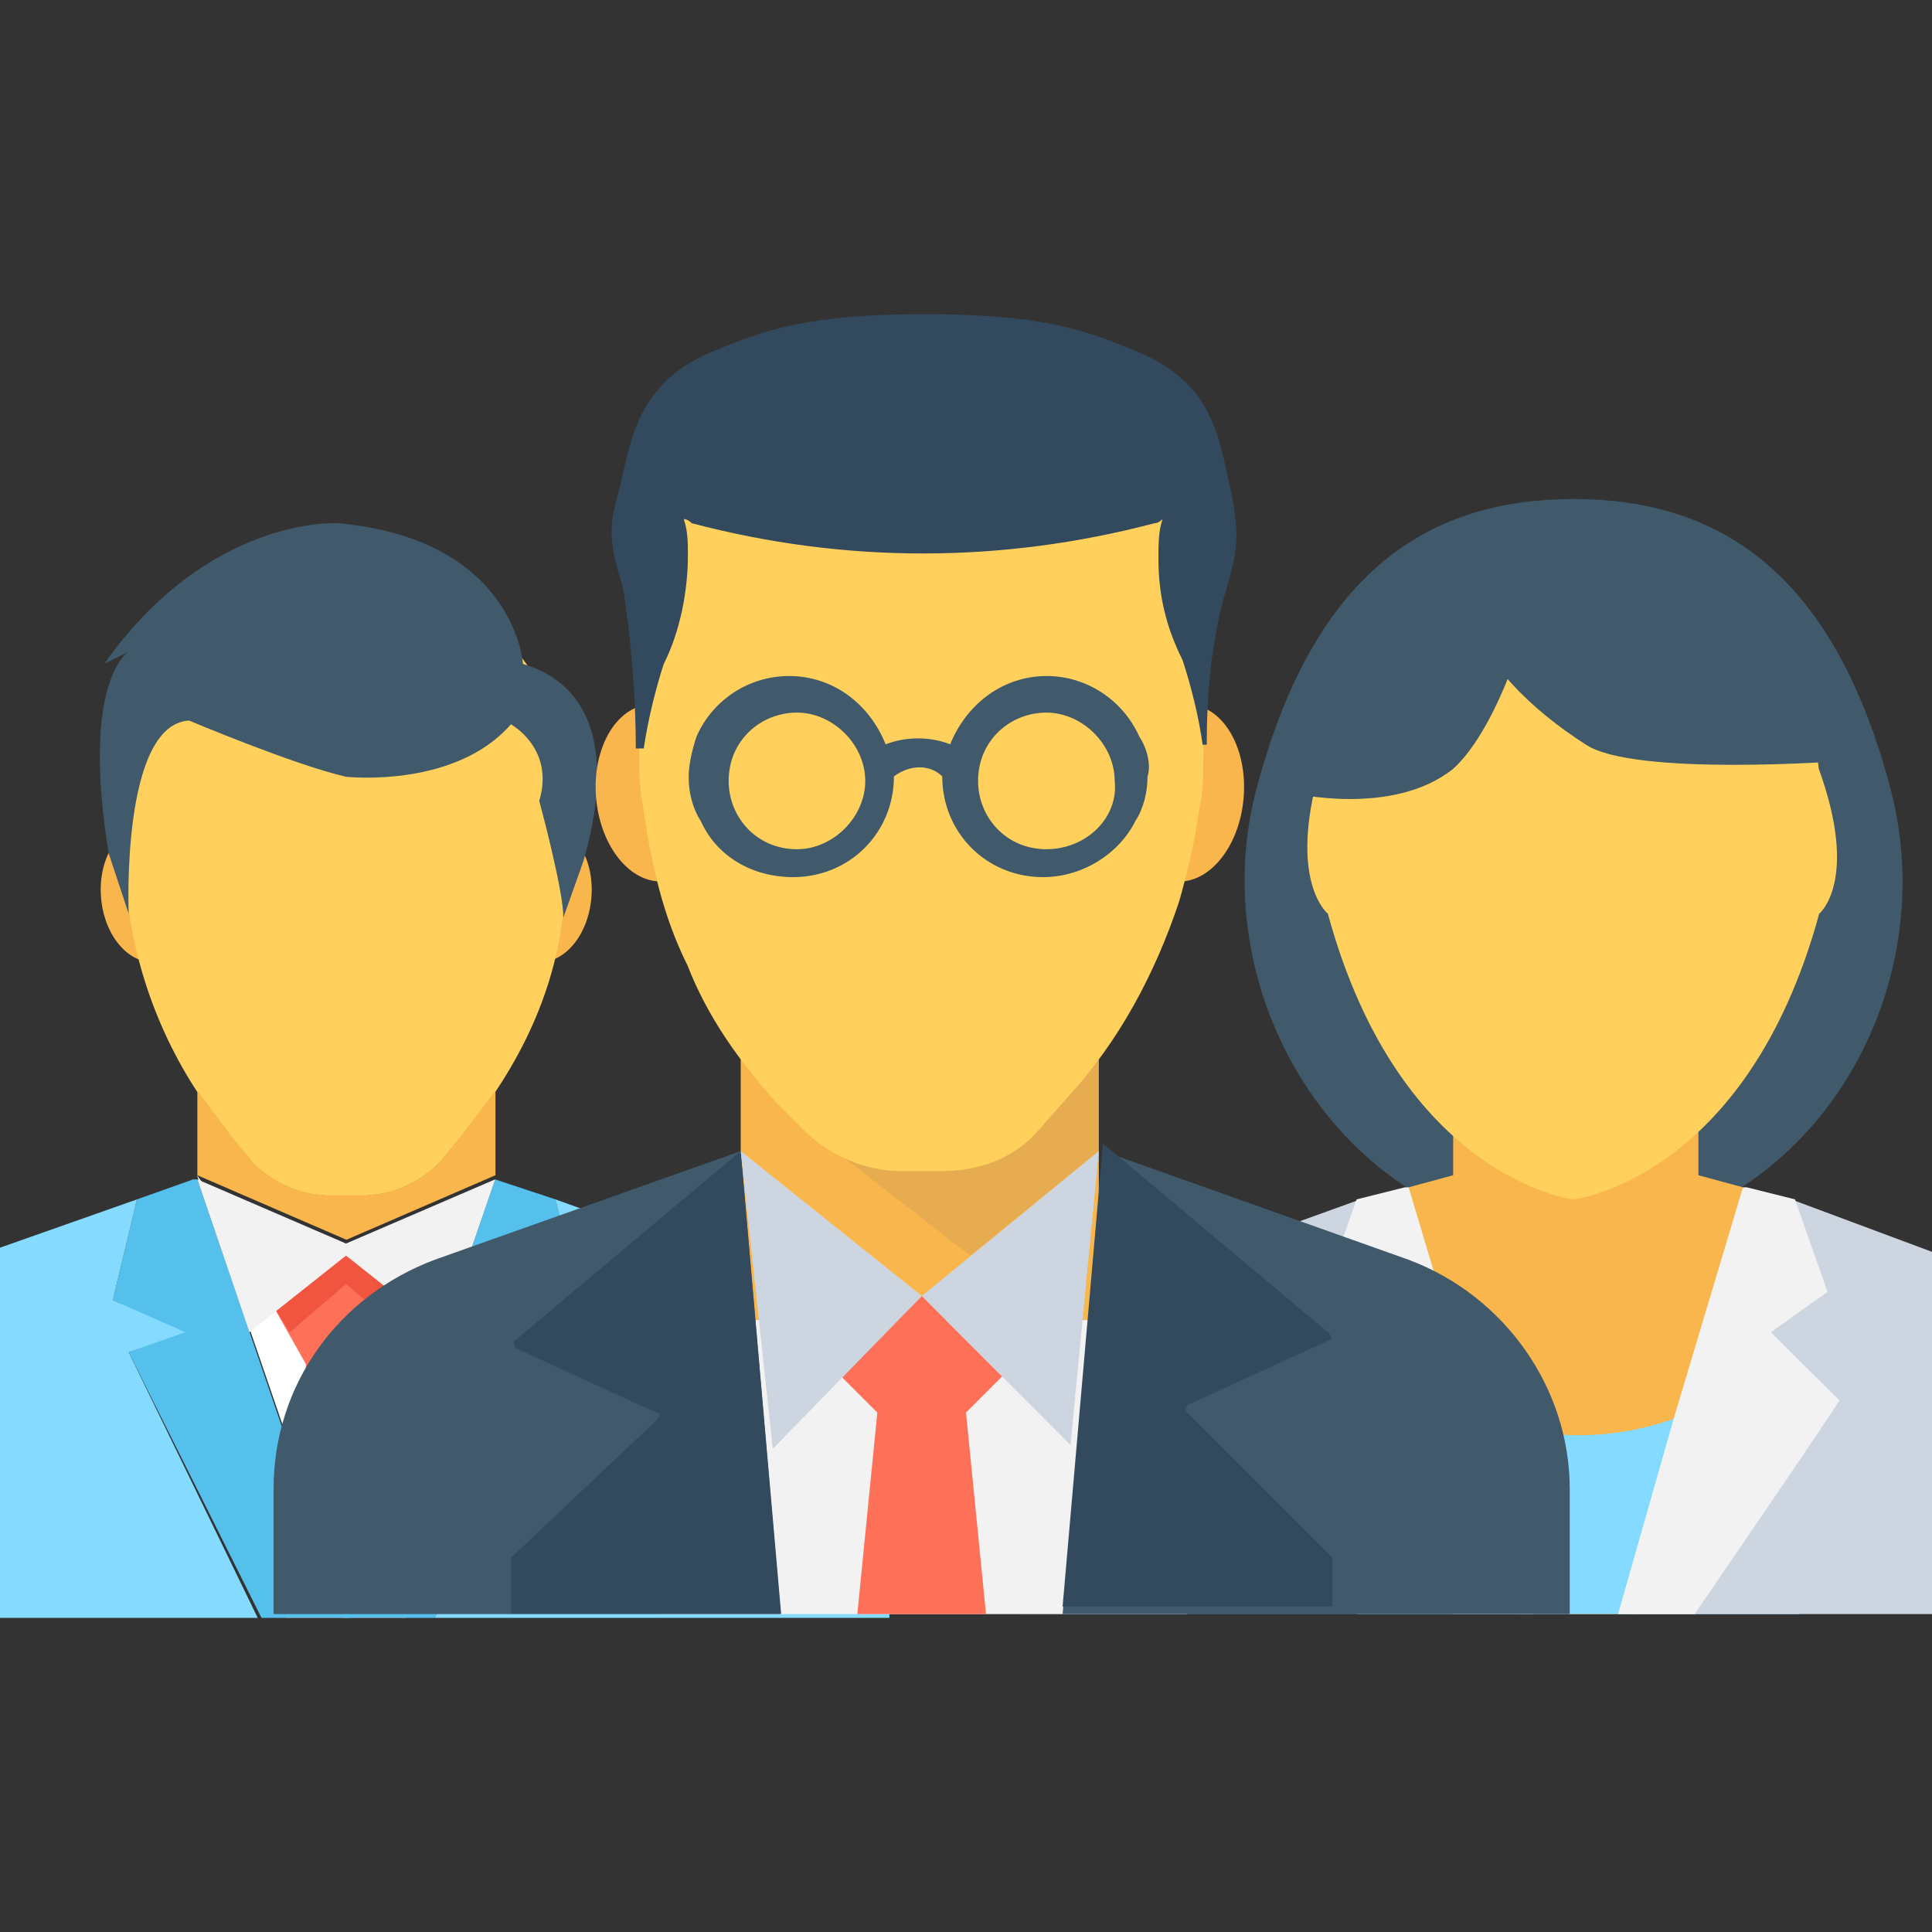<?xml version="1.0" encoding="iso-8859-1"?>
<!-- Generator: Adobe Illustrator 19.0.0, SVG Export Plug-In . SVG Version: 6.00 Build 0)  -->
<svg version="1.1" id="Layer_1" xmlns="http://www.w3.org/2000/svg" xmlns:xlink="http://www.w3.org/1999/xlink" x="0px" y="0px"
	 viewBox="0 0 512 512" style="enable-background:new 0 0 512 512;" xml:space="preserve">
<rect x="0" y="0" width="512" height="512" fill="#333333" stroke="none"/>
<path style="fill:#40596B;" d="M501.3,210.15c13.9,55.5-23.5,116.3-84.3,118.4c-60.8-2.1-98.1-64-84.3-118.4
	c14.9-57.6,44.8-77.9,84.3-77.9S486.4,152.55,501.3,210.15z"/>
<polygon style="fill:#F8B64C;" points="461.9,314.65 461.9,351.95 454.4,371.15 433.1,427.75 402.1,427.75 379.7,370.15 
	373.3,351.95 373.3,314.65 385.1,311.45 385.1,299.75 450.1,299.75 450.1,311.45 "/>
<path style="fill:#FFD15C;" d="M482.1,242.15c-19.2,70.4-65.1,75.7-65.1,75.7s-45.9-5.3-65.1-75.7c0,0-10.7-8.5-2.1-38.4
	c0,0,5.3-61.9,66.1-61.9s66.1,61.9,66.1,61.9C492.8,233.55,482.1,242.15,482.1,242.15z"/>
<g>
	<path style="fill:#40596B;" d="M420.3,197.35c12.8,8.5,68.3,4.3,68.3,4.3l-2.1-10.7c-4.3-22.4-25.6-40.5-44.8-52.3l0,0H400
		l-17.1,10.7l4.3,10.7C393.6,175.95,405.3,187.75,420.3,197.35z"/>
	<path style="fill:#40596B;" d="M385.1,203.75c-16,12.8-42.7,6.4-42.7,6.4l8.5-23.5l3.2-20.3l33.2-24.7l19.1,6.5v8.5
		C404.3,169.55,395.7,194.15,385.1,203.75z"/>
</g>
<path style="fill:#84DBFF;" d="M476.8,354.15v73.6H359.5v-73.6c1.1,1.1,2.1,2.1,3.2,3.2c5.3,5.3,11.7,9.6,18.1,13.9h1.1
	c3.2,2.1,6.4,3.2,9.6,4.3c17.1,6.4,36.3,6.4,53.3,0c3.2-1.1,6.4-2.1,9.6-4.3h1.1c6.4-3.2,12.8-7.5,18.1-13.9
	C474.7,356.25,475.7,355.15,476.8,354.15z"/>
<g>
	<polygon style="fill:#CDD6E0;" points="512,331.75 512,427.75 432,427.75 454.4,371.15 461.9,350.95 467.2,334.95 474.7,317.85 	
		"/>
	<path style="fill:#CDD6E0;" d="M380.8,371.15l21.3,56.5H269.9v-34.1c0-25.6,16-49.1,40.5-57.6l50.1-18.1l7.5,17.1l5.3,14.9
		L380.8,371.15z"/>
</g>
<g>
	<polygon style="fill:#F2F2F2;" points="487.5,371.15 476.8,387.15 449.1,427.75 428.8,427.75 443.7,375.45 461.9,314.65 
		461.9,314.65 461.9,314.65 461.9,314.65 462.9,314.65 475.7,317.85 484.3,342.35 469.3,353.05 473.6,357.35 476.8,360.55 	"/>
	<polygon style="fill:#F2F2F2;" points="391.5,375.45 406.4,427.75 385.1,427.75 358.4,387.15 347.7,371.15 358.4,360.55 
		361.6,357.35 365.9,353.05 350.9,342.35 359.5,317.85 372.3,314.65 373.3,314.65 373.3,314.65 373.3,314.65 	"/>
</g>
<path style="fill:#FFFFFF;" d="M91.7,426.65l39.5-114.1c-9.6,12.8-24.5,19.2-39.5,19.2s-29.9-6.4-39.5-20.3l0,0L91.7,426.65z"/>
<g>
	<path style="fill:#F8B64C;" d="M52.3,312.55C53.3,312.55,53.3,312.55,52.3,312.55L52.3,312.55z"/>
	<path style="fill:#F8B64C;" d="M131.2,312.55L131.2,312.55L131.2,312.55z"/>
	
		<ellipse transform="matrix(-0.996 0.087 -0.087 -0.996 99.473 469.351)" style="fill:#F8B64C;" cx="39.49" cy="236.847" rx="12.8" ry="18.1"/>
	
		<ellipse transform="matrix(-0.996 -0.087 0.087 -0.996 266.762 485.289)" style="fill:#F8B64C;" cx="143.975" cy="236.821" rx="12.8" ry="18.1"/>
</g>
<path style="fill:#FFD15C;" d="M91.7,151.45c-32,0-58.7,26.7-58.7,58.7v17.1c0,4.3,0,8.5,1.1,13.9l0,0c3.2,22.4,12.8,43.7,27.7,60.8
	l5.3,6.4c5.3,5.3,12.8,8.5,20.3,8.5H96c7.5,0,14.9-3.2,20.3-8.5l5.3-6.4c14.9-17.1,25.6-38.4,27.7-60.8c1.1-4.3,1.1-8.5,1.1-13.9
	v-17.1C150.4,177.05,123.7,151.45,91.7,151.45L91.7,151.45z"/>
<polygon style="fill:#FF7058;" points="104.5,390.35 107.7,428.75 75.7,428.75 78.9,390.35 78.9,390.35 81.1,361.55 71.5,344.55 
	91.7,332.75 112,344.55 102.4,361.55 "/>
<g>
	<polygon style="fill:#54C0EB;" points="135.5,353.05 149.3,358.35 115.2,428.75 90.7,428.75 91.7,426.65 104.5,390.35 
		131.2,312.55 147.2,317.85 153.6,344.55 	"/>
	<polygon style="fill:#54C0EB;" points="92.8,428.75 69.3,428.75 34.1,358.35 48,353.05 29.9,344.55 36.3,317.85 51.2,312.55 
		52.3,312.55 78.9,390.35 91.7,426.65 	"/>
</g>
<g>
	<path style="fill:#84DBFF;" d="M235.7,388.25v40.5H115.2l35.2-70.4l-14.9-5.3l18.1-8.5l-6.4-26.7l53.3,19.2
		C221.9,344.55,235.7,364.75,235.7,388.25z"/>
	<polygon style="fill:#84DBFF;" points="68.3,428.75 0,428.75 0,330.65 36.3,317.85 29.9,344.55 49.1,353.05 34.1,358.35 	"/>
</g>
<path style="fill:#40596B;" d="M28.8,226.15l5.3,16c0,0-2.1-50.1,16-51.2c0,0,27.7,11.7,41.6,14.9c0,0,28.8,3.2,43.7-13.9
	c0,0,11.7,6.4,7.5,20.3c0,0,6.4,23.5,6.4,30.9l5.3-14.9c2.1-7.5,12.8-43.7-16-52.3c0,0-2.1-33.1-49.1-37.3c0,0-34.1-2.1-61.9,37.3
	l6.4-3.2C34.1,172.75,21.3,180.25,28.8,226.15z"/>
<polygon style="fill:#F1543F;" points="71.5,344.55 76.8,353.05 91.7,340.25 106.7,353.05 112,344.55 91.7,332.75 "/>
<polygon style="fill:#F2F2F2;" points="131.2,312.55 117.3,353.05 91.7,332.75 66.1,353.05 52.3,312.55 91.7,329.55 "/>
<g>
	<path style="fill:#F8B64C;" d="M121.6,301.85l-5.3,6.4c-5.3,5.3-12.8,8.5-20.3,8.5h-8.5c-7.5,0-14.9-3.2-20.3-8.5l-5.3-6.4
		c-3.2-4.3-6.4-8.5-9.6-12.8v22.4l39.5,17.1l39.5-17.1v-22.4C128,293.35,124.8,297.55,121.6,301.85z"/>
	<rect x="196.3" y="275.15" style="fill:#F8B64C;" width="94.9" height="83.2"/>
</g>
<polygon style="opacity:0.1;fill:#40596B;enable-background:new    ;" points="291.2,275.15 291.2,305.05 257.1,332.75 
	218.7,302.95 240,275.15 "/>
<g>
	
		<ellipse transform="matrix(-0.996 0.087 -0.087 -0.996 365.352 404.285)" style="fill:#F8B64C;" cx="173.851" cy="210.118" rx="16" ry="23.5"/>
	
		<ellipse transform="matrix(-0.996 -0.087 0.087 -0.996 607.69 446.702)" style="fill:#F8B64C;" cx="313.596" cy="210.086" rx="16" ry="23.5"/>
</g>
<path style="fill:#FFD15C;" d="M318.9,174.95v24.5c0,5.3,0,10.7-1.1,14.9c-1.1,8.5-3.2,17.1-5.3,24.5c-6.4,19.2-16,37.3-29.9,52.3
	l-7.5,8.5c-6.4,7.5-16,10.7-25.6,10.7h-10.7c-9.6,0-19.2-4.3-25.6-10.7l-7.5-7.5c-9.6-10.7-18.1-22.4-23.5-36.3
	c-6.4-12.8-9.6-26.7-11.7-41.6c-1.1-5.3-1.1-10.7-1.1-14.9c0-1.1,0-1.1,0-2.1v-22.4c0-7.5,1.1-13.9,3.2-20.3
	c8.5-30.9,37.3-53.3,71.5-53.3s62.9,22.4,71.5,53.3C317.9,161.05,318.9,168.55,318.9,174.95z"/>
<rect x="174.9" y="349.85" style="fill:#F2F2F2;" width="139.7" height="77.9"/>
<polygon style="fill:#FF7058;" points="227.2,427.75 261.3,427.75 256,374.35 265.6,364.75 244.3,343.45 222.9,364.75 232.5,374.35 
	"/>
<g>
	<path style="fill:#40596B;" d="M416,427.75v-33.1c0-26.7-17.1-51.2-42.7-60.8l-81-28.8l0,0l-10.7,122.7H416z"/>
	<path style="fill:#40596B;" d="M206.9,427.75l-10.6-122.7l-81.1,28.8c-25.6,9.6-42.7,33.1-42.7,60.8v33.1L206.9,427.75
		L206.9,427.75z"/>
</g>
<g>
	<path style="fill:#334A5E;" d="M353.1,427.75v-14.9l-38.4-38.4c-1.1-1.1,0-1.1,0-2.1l37.3-17.1c1.1,0,1.1-1.1,0-2.1l-59.7-50.1
		l-10.7,122.7h71.5L353.1,427.75L353.1,427.75z"/>
	<path style="fill:#334A5E;" d="M135.5,412.75c0,0,0,13.9,0,14.9H207l-10.7-122.6l-59.7,50.1c-1.1,0,0,1.1,0,2.1l37.3,17.1
		c1.1,0,1.1,1.1,0,2.1L135.5,412.75z"/>
</g>
<g>
	<polygon style="fill:#CDD6E0;" points="244.3,343.45 291.2,305.05 283.7,382.95 	"/>
	<polygon style="fill:#CDD6E0;" points="244.3,343.45 196.3,305.05 204.8,383.95 	"/>
</g>
<path style="fill:#334A5E;" d="M168.5,198.35h2.1c1.1-7.5,3.2-16,5.3-22.4c4.3-8.5,6.4-19.2,6.4-28.8c0-3.2,0-6.4-1.1-9.6
	c0,0,1.1,0,2.1,1.1c40.5,10.7,82.1,10.7,122.7,0c1.1,0,2.1-1.1,2.1-1.1c-1.1,3.2-1.1,6.4-1.1,10.7c0,9.6,2.1,18.1,6.4,26.7
	c2.1,6.4,4.3,14.9,5.3,22.4h1.1c0-12.8,1.1-27.7,5.3-41.6c3.2-10.7,3.2-14.9,1.1-25.6c-3.2-13.9-4.3-28.8-25.6-37.3
	c-12.8-5.3-24.5-9.6-55.5-9.6s-42.7,4.3-55.5,9.6c-21.3,8.5-22.4,24.5-25.6,37.3c-3.2,10.7-2.1,14.9,1.1,25.6
	C167.5,170.65,168.5,186.65,168.5,198.35z"/>
<path style="fill:#40596B;" d="M301.9,195.15c-4.3-9.6-13.9-16-24.5-16c-11.7,0-21.3,7.5-25.6,18.1c-5.3-2.1-11.7-2.1-17.1,0
	c-4.3-10.7-13.9-18.1-25.6-18.1c-10.7,0-20.3,6.4-24.5,16c-1.1,3.2-2.1,7.5-2.1,10.7c0,4.3,1.1,8.5,3.2,11.7
	c4.3,9.6,13.9,14.9,24.5,14.9c14.9,0,26.7-11.7,26.7-26.7l0,0c4.3-3.2,9.6-3.2,12.8,0l0,0c0,14.9,11.7,26.7,26.7,26.7
	c10.7,0,20.3-6.4,24.5-14.9c2.1-3.2,3.2-7.5,3.2-11.7C305.1,202.65,304,198.35,301.9,195.15z M211.2,225.05
	c-10.7,0-18.1-8.5-18.1-18.1c0-10.7,8.5-18.1,18.1-18.1s18.1,8.5,18.1,18.1S220.8,225.05,211.2,225.05z M277.3,225.05
	c-10.7,0-18.1-8.5-18.1-18.1c0-10.7,8.5-18.1,18.1-18.1s18.1,8.5,18.1,18.1C296.5,216.55,288,225.05,277.3,225.05z"/>
<g>
</g>
<g>
</g>
<g>
</g>
<g>
</g>
<g>
</g>
<g>
</g>
<g>
</g>
<g>
</g>
<g>
</g>
<g>
</g>
<g>
</g>
<g>
</g>
<g>
</g>
<g>
</g>
<g>
</g>
</svg>
